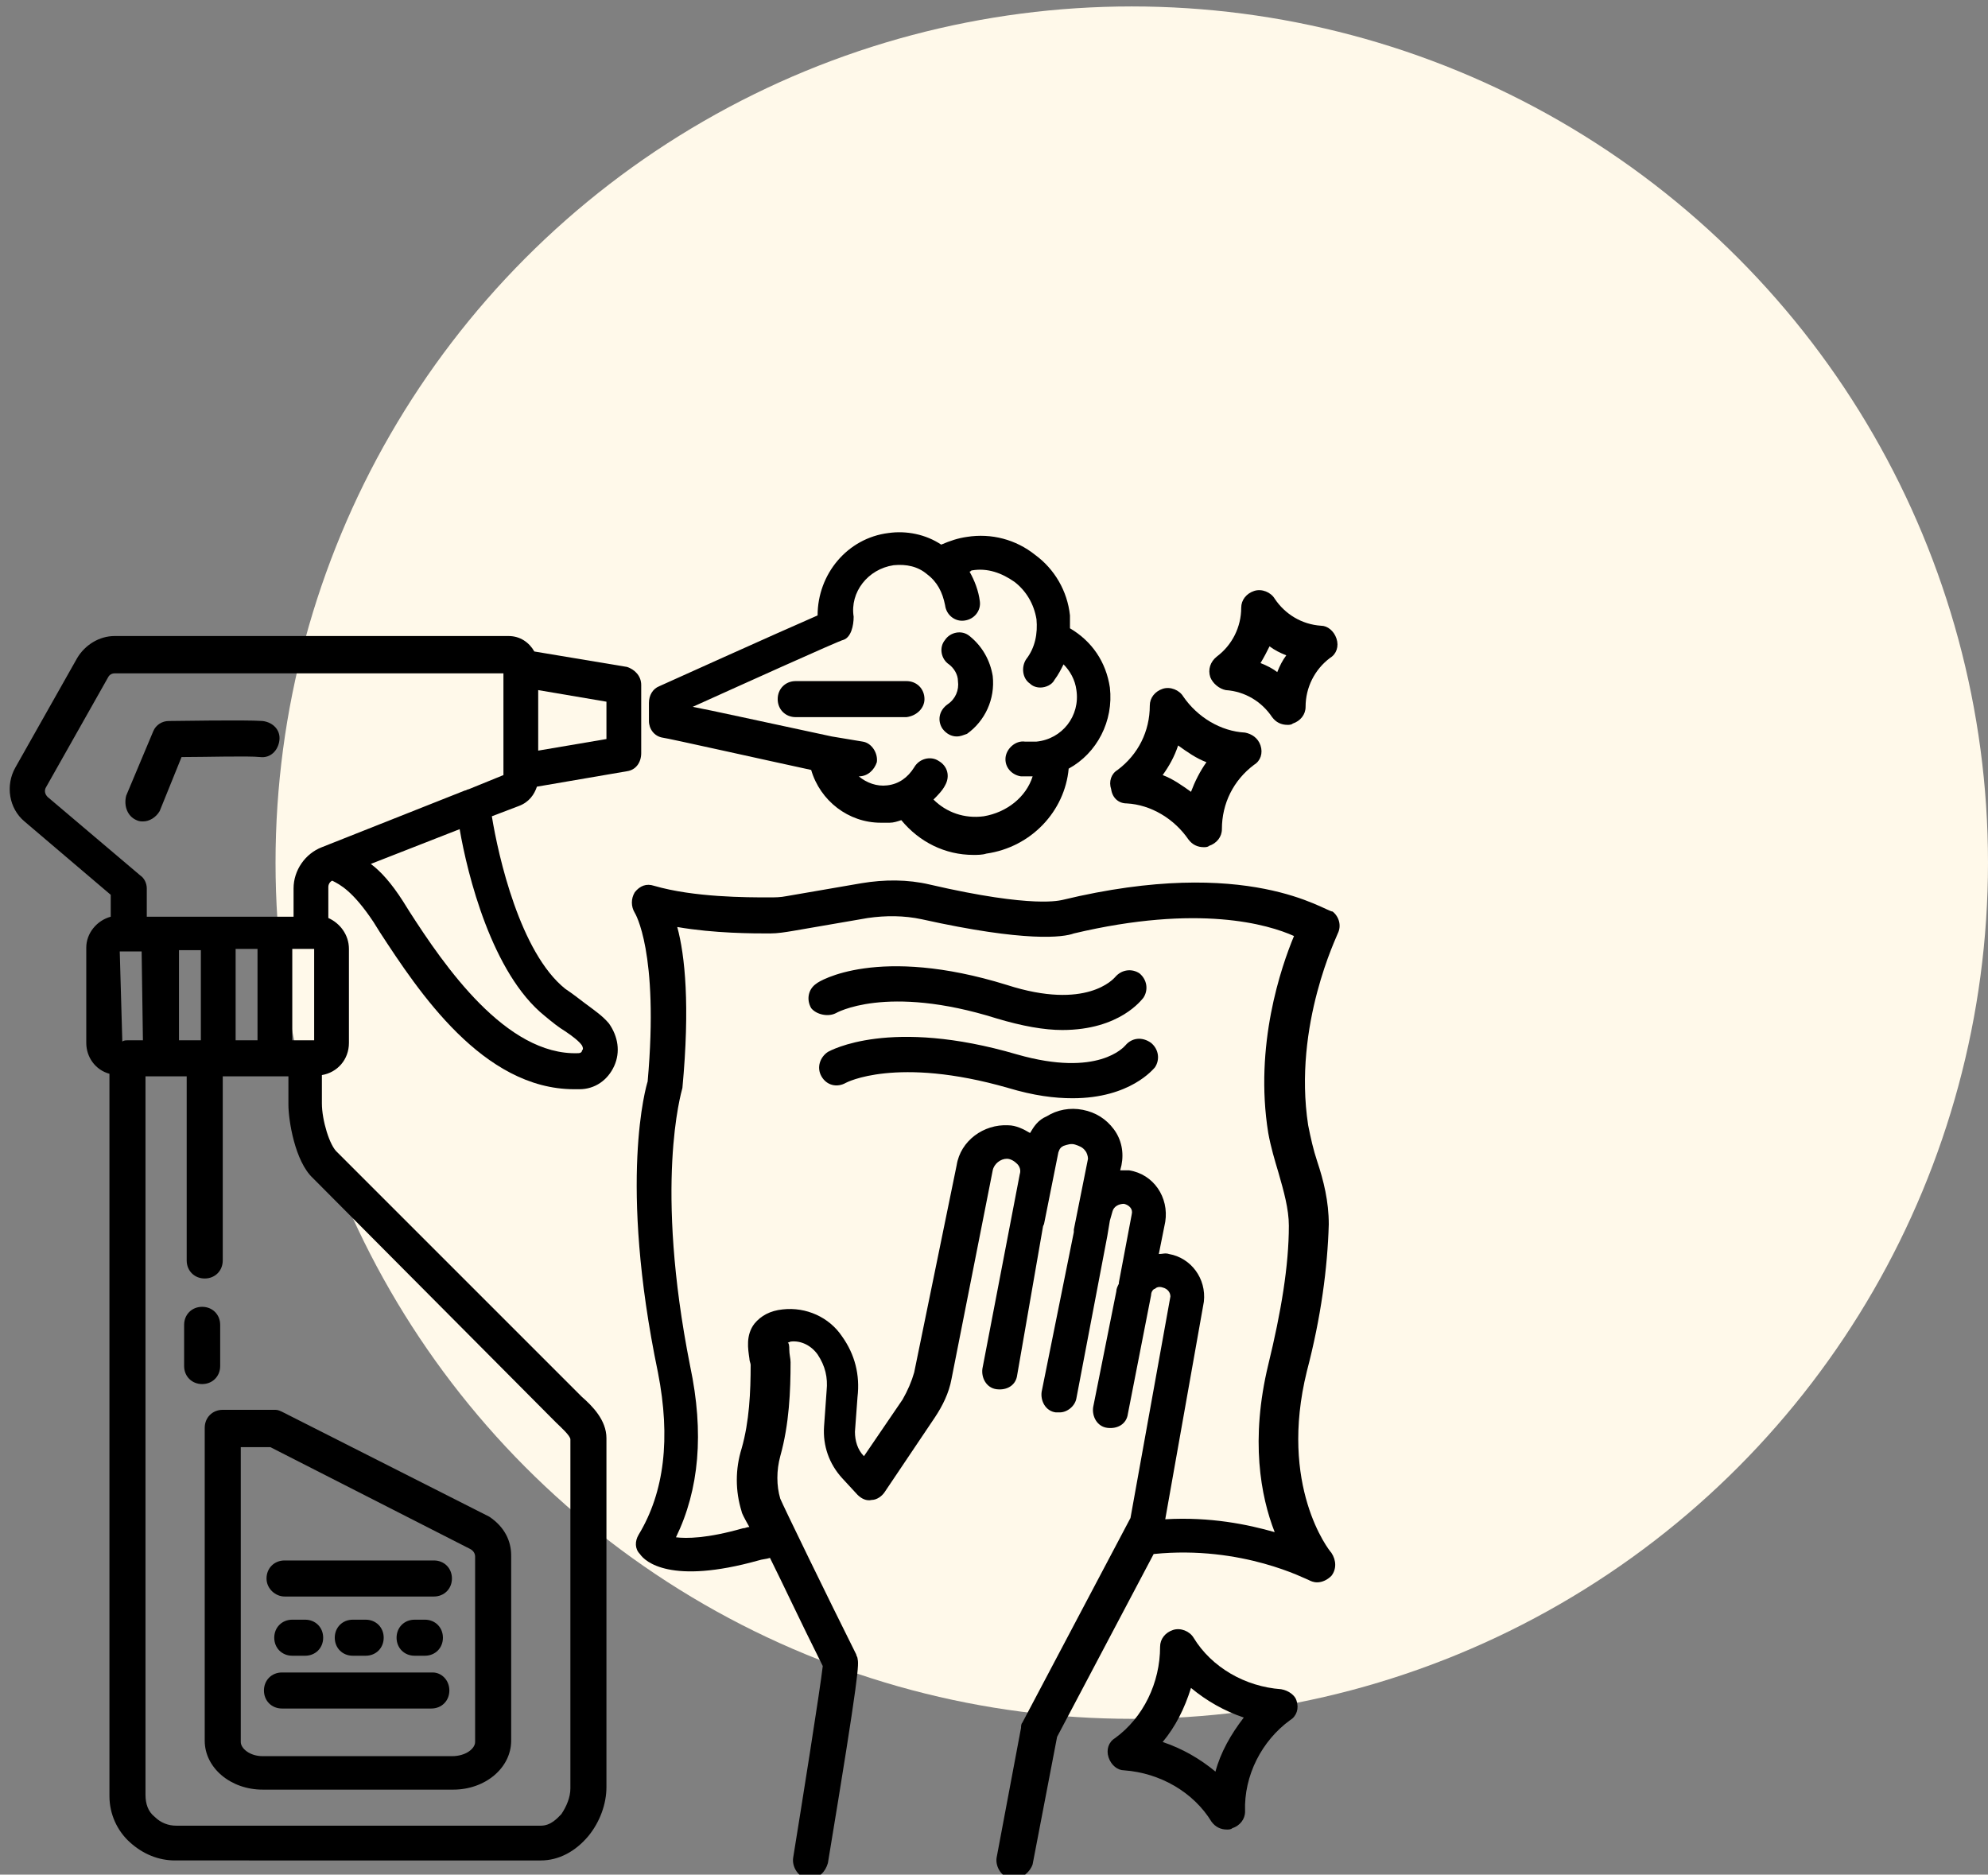 <?xml version="1.0" encoding="utf-8"?>
<!-- Generator: Adobe Illustrator 25.3.1, SVG Export Plug-In . SVG Version: 6.00 Build 0)  -->
<svg version="1.1" id="Capa_1" xmlns="http://www.w3.org/2000/svg" xmlns:xlink="http://www.w3.org/1999/xlink" x="0px" y="0px"
	 viewBox="0 0 154.4 145.6" style="enable-background:new 0 0 154.4 145.6;" xml:space="preserve">
<rect x="0" y="0" width="154.4" height="145.6" fill="#808080" stroke="none"/>
<style type="text/css">
	.st0{fill:#FFF9EA;}
</style>
<circle class="st0" cx="87.9" cy="67" r="66.5"/>
<path d="M41.7,61.1l7-1.2c0.7-0.1,1.1-0.7,1.1-1.4v-5.3c0-0.7-0.5-1.2-1.1-1.4l-7.2-1.2c-0.4-0.7-1.1-1.2-2-1.2H8.9
	c-1.2,0-2.3,0.7-2.9,1.7l-4.8,8.5c-0.8,1.4-0.5,3.2,0.7,4.2l6.7,5.7v1.7c-1.1,0.3-1.9,1.3-1.9,2.4V81c0,1.1,0.7,2.1,1.8,2.4v56.1
	c0,1.4,0.6,2.7,1.6,3.6c1,0.9,2.2,1.4,3.5,1.4c0,0,0.1,0,0.1,0H42c1.4,0,2.7-0.7,3.7-1.9c0.9-1.1,1.4-2.5,1.4-3.8l0-27.1
	c0-1.4-1.1-2.5-1.9-3.2l-19-19v0C25.6,89,25,87,25,85.7v-2.2c1.2-0.2,2.1-1.2,2.1-2.5v-7.3c0-1.1-0.7-2-1.6-2.4v-2.4
	c0-0.2,0.1-0.4,0.3-0.5c0.6,0.3,1.6,0.8,3.2,3.2l0.5,0.8c3,4.6,8,12.2,15.1,12.2c0.1,0,0.3,0,0.4,0c1.2,0,2.2-0.7,2.7-1.8
	c0.5-1.1,0.3-2.3-0.4-3.3c-0.5-0.6-1.1-1-1.9-1.6c-0.4-0.3-0.9-0.7-1.5-1.1c-3.5-2.8-5.2-10.3-5.7-13.4l2.1-0.8
	C41.1,62.3,41.5,61.7,41.7,61.1L41.7,61.1z M41.8,53.6l5.3,0.9v2.9l-5.3,0.9V53.6z M11.1,80.8H9.9c-0.1,0-0.3,0-0.4,0.1l-0.2-7
	l0.6,0c0,0,0,0,0,0c0,0,0,0,0,0l1.1,0L11.1,80.8L11.1,80.8z M42.8,110.1l0.4,0.4c0.3,0.3,1.1,1,1.1,1.3v27.1c0,0.7-0.3,1.4-0.7,2
	c-0.3,0.3-0.8,0.9-1.6,0.9H13.7c-0.6,0-1.2-0.2-1.7-0.7c-0.5-0.4-0.7-1-0.7-1.7V83.6h3.2v14.3c0,0.8,0.6,1.4,1.4,1.4
	c0.8,0,1.4-0.6,1.4-1.4V83.6h5.1v2.2c0,1.2,0.5,4.4,1.9,5.7L42.8,110.1z M13.9,80.8v-7l1.7,0v7L13.9,80.8z M18.3,80.8v-7.1l1.7,0
	v7.1L18.3,80.8L18.3,80.8z M22.7,80.8v-7.1l1.7,0v7.1l-0.7,0c0,0,0,0,0,0L22.7,80.8L22.7,80.8z M42.3,78.9c0.6,0.5,1.1,0.9,1.6,1.2
	c0.6,0.4,1.1,0.8,1.3,1.1c0.1,0.2,0.1,0.3,0,0.4c0,0.1-0.1,0.2-0.3,0.2c-5.6,0.2-10.4-6.8-13.1-11l-0.5-0.8
	c-0.9-1.4-1.7-2.3-2.5-2.9l6.9-2.7C36.3,67.9,38.2,75.6,42.3,78.9L42.3,78.9z M39.1,59.9v0.3l-2.7,1.1c-0.1,0-0.2,0.1-0.3,0.1
	l-11.1,4.4c-1.3,0.5-2.2,1.8-2.2,3.2v2.2l-11.4,0v-2.2c0-0.4-0.2-0.8-0.5-1l-7.2-6.1c-0.2-0.2-0.3-0.5-0.1-0.8l4.8-8.5
	c0.1-0.2,0.3-0.3,0.5-0.3h30.2L39.1,59.9z"/>
<path d="M21.4,109.5h-4.1c-0.8,0-1.4,0.6-1.4,1.4v24.3c0,2.1,2,3.8,4.5,3.8h14.8c2.5,0,4.5-1.7,4.5-3.8v-14.4c0-1.1-0.5-2.2-1.7-3
	L22,109.7C21.8,109.6,21.6,109.5,21.4,109.5L21.4,109.5z M36.9,120.9v14.4c0,0.5-0.7,1.1-1.8,1.1H20.4c-1,0-1.7-0.6-1.7-1.1v-22.9
	H21l15.5,7.9C36.7,120.4,36.9,120.6,36.9,120.9L36.9,120.9z"/>
<path d="M10.6,63.7c0.2,0.1,0.4,0.1,0.5,0.1c0.5,0,1-0.3,1.3-0.8l1.7-4.2c1.9,0,5.2-0.1,6.1,0c0.8,0.1,1.4-0.5,1.5-1.3
	c0.1-0.8-0.5-1.4-1.3-1.5c-1.4-0.1-6.7,0-7.3,0c-0.5,0-1,0.3-1.2,0.8l-2.1,5C9.6,62.6,9.9,63.4,10.6,63.7L10.6,63.7z"/>
<path d="M17.1,106.1v-3.2c0-0.8-0.6-1.4-1.4-1.4c-0.8,0-1.4,0.6-1.4,1.4v3.2c0,0.8,0.6,1.4,1.4,1.4
	C16.5,107.5,17.1,106.9,17.1,106.1z"/>
<path d="M33.6,129.9H21.9c-0.8,0-1.4,0.6-1.4,1.4c0,0.8,0.6,1.4,1.4,1.4h11.6c0.8,0,1.4-0.6,1.4-1.4
	C34.9,130.5,34.3,129.9,33.6,129.9z"/>
<path d="M22.1,124h11.6c0.8,0,1.4-0.6,1.4-1.4c0-0.8-0.6-1.4-1.4-1.4H22.1c-0.8,0-1.4,0.6-1.4,1.4C20.7,123.4,21.4,124,22.1,124z"/>
<path d="M23.7,128.6c0.8,0,1.4-0.6,1.4-1.4c0-0.8-0.6-1.4-1.4-1.4h-1c-0.8,0-1.4,0.6-1.4,1.4c0,0.8,0.6,1.4,1.4,1.4H23.7z"/>
<path d="M28.4,128.6c0.8,0,1.4-0.6,1.4-1.4c0-0.8-0.6-1.4-1.4-1.4h-1c-0.8,0-1.4,0.6-1.4,1.4c0,0.8,0.6,1.4,1.4,1.4H28.4z"/>
<path d="M33,128.6c0.8,0,1.4-0.6,1.4-1.4c0-0.8-0.6-1.4-1.4-1.4h-0.8c-0.8,0-1.4,0.6-1.4,1.4c0,0.8,0.6,1.4,1.4,1.4H33z"/>
<path d="M51.5,57.3c0.2,0,8.7,1.9,11.5,2.5c0.7,2.4,2.9,4.1,5.4,4.1c0.2,0,0.5,0,0.7,0c0.3,0,0.6-0.1,0.9-0.2
	c1.4,1.7,3.4,2.7,5.6,2.7c0.3,0,0.7,0,1-0.1c3.5-0.5,6.1-3.3,6.4-6.6c2.2-1.2,3.5-3.7,3.2-6.3c-0.3-2-1.4-3.6-3.1-4.6
	c0-0.3,0-0.7,0-1c-0.2-1.9-1.2-3.6-2.7-4.7c-1.5-1.2-3.4-1.7-5.3-1.4c-0.7,0.1-1.3,0.3-2,0.6c-1.2-0.8-2.7-1.1-4.1-0.9
	c-3.2,0.4-5.5,3.2-5.5,6.4c-3,1.3-12.3,5.5-12.3,5.5c-0.5,0.2-0.8,0.7-0.8,1.3V56C50.4,56.6,50.8,57.2,51.5,57.3L51.5,57.3z
	 M65.5,49.7c0.6-0.2,0.8-1.1,0.8-1.8c-0.3-1.9,1.1-3.7,3.1-4c1-0.1,1.9,0.1,2.6,0.7c0.8,0.6,1.2,1.4,1.4,2.4
	c0.1,0.8,0.8,1.3,1.5,1.2c0.8-0.1,1.3-0.8,1.2-1.5c-0.1-0.8-0.4-1.6-0.8-2.3c0.1,0,0.1-0.1,0.2-0.1c1.2-0.2,2.3,0.2,3.3,0.9
	c0.9,0.7,1.5,1.7,1.7,2.9c0.1,1.1-0.1,2.2-0.8,3.1c-0.4,0.6-0.3,1.5,0.3,1.9c0.2,0.2,0.5,0.3,0.8,0.3c0.4,0,0.9-0.2,1.1-0.6
	c0.3-0.4,0.5-0.8,0.7-1.2c0.5,0.5,0.9,1.2,1,2c0.3,2-1.1,3.8-3.1,4c-0.3,0-0.6,0-0.9,0c-0.7-0.1-1.4,0.5-1.5,1.2
	c-0.1,0.8,0.5,1.4,1.2,1.5c0.2,0,0.5,0,0.7,0c0.1,0,0.1,0,0.2,0c-0.5,1.6-2,2.8-3.8,3.1c-1.5,0.2-2.9-0.3-3.9-1.3
	c0.3-0.3,0.7-0.7,0.9-1.1c0.4-0.7,0.2-1.5-0.5-1.9c-0.6-0.4-1.5-0.2-1.9,0.5c-0.5,0.8-1.2,1.3-2.1,1.4c-0.8,0.1-1.6-0.2-2.2-0.7
	c0,0,0,0,0,0c0.7,0,1.2-0.5,1.4-1.1c0.1-0.7-0.4-1.5-1.1-1.6l-2.4-0.4c-6.1-1.3-9.2-2-10.8-2.3C56.9,53.5,65.3,49.7,65.5,49.7
	L65.5,49.7z"/>
<path d="M73.2,56.6c0.3,0.4,0.7,0.6,1.1,0.6c0.3,0,0.5-0.1,0.8-0.2c1.4-1,2.2-2.7,2-4.5c-0.2-1.2-0.8-2.3-1.8-3.1
	c-0.6-0.5-1.5-0.3-1.9,0.3c-0.5,0.6-0.3,1.5,0.3,1.9c0.4,0.3,0.7,0.8,0.7,1.3c0.1,0.7-0.2,1.4-0.8,1.8C72.9,55.2,72.8,56,73.2,56.6
	L73.2,56.6z"/>
<path d="M71.8,54.3c0-0.8-0.6-1.4-1.4-1.4h0l-8.6,0c-0.8,0-1.4,0.6-1.4,1.4c0,0.8,0.6,1.4,1.4,1.4h0l8.6,0
	C71.2,55.6,71.8,55,71.8,54.3z"/>
<path d="M82.5,69.9c-0.1,0-2.1,0.7-10.3-1.2c-1.7-0.4-3.5-0.4-5.3-0.1l-5.8,1c-0.5,0.1-0.9,0.1-1.4,0.1c-1.7,0-5.8,0-8.9-0.9
	c-0.6-0.2-1.1,0-1.5,0.5c-0.3,0.5-0.3,1.1,0,1.6c0,0,1.9,3,1,13.1c-0.1,0.3-2.3,7.7,0.8,22.6c1,5.1,0.5,9.3-1.5,12.6
	c-0.3,0.5-0.3,1.1,0.1,1.5c0.4,0.6,2.4,2.4,9.2,0.5c0.3-0.1,0.6-0.1,0.9-0.2c1,2,2.3,4.8,4.1,8.4c-0.2,1.8-1.7,11.2-2.3,14.9
	c-0.1,0.7,0.4,1.5,1.1,1.6c0.1,0,0.2,0,0.2,0c0.7,0,1.2-0.5,1.4-1.2c2.5-15.1,2.4-15.4,2.3-15.9c0-0.1-0.1-0.2-0.1-0.3
	c-2.2-4.4-5.7-11.6-5.9-12.1c-0.3-1-0.3-2.2,0-3.3c0.7-2.5,0.8-5.1,0.8-7.3c0-0.3-0.1-0.6-0.1-1c0-0.2,0-0.6-0.2-0.5
	c0,0,0.1,0,0.3-0.1c0.8-0.1,1.6,0.3,2.1,1c0.6,0.9,0.8,1.8,0.7,2.8l-0.2,2.8c-0.1,1.5,0.4,2.9,1.4,4l1.2,1.3
	c0.3,0.3,0.7,0.5,1.1,0.4c0.4,0,0.8-0.3,1-0.6l3.9-5.8c0.6-0.9,1.1-1.9,1.3-3c0,0,0,0,0,0c0,0,0,0,0,0l3.2-16.2
	c0.1-0.5,0.6-0.9,1.1-0.9c0.3,0,0.6,0.2,0.8,0.4c0.2,0.2,0.3,0.5,0.2,0.8l-2.9,15.1c-0.1,0.7,0.3,1.5,1.1,1.6
	c0.8,0.1,1.5-0.3,1.6-1.1L81,95.3c0-0.1,0.1-0.2,0.1-0.3l1.1-5.5c0.1-0.3,0.2-0.4,0.4-0.5c0.3-0.1,0.6-0.2,0.9-0.1
	c0.3,0.1,0.6,0.2,0.8,0.5c0.1,0.1,0.2,0.4,0.2,0.6l-1.1,5.5c0,0.1,0,0.1,0,0.2l-2.5,12.4c-0.1,0.7,0.3,1.5,1.1,1.6
	c0.1,0,0.2,0,0.3,0c0.6,0,1.2-0.5,1.3-1.1L86,96c0,0,0,0,0,0l0.2-1.2l0.2-0.7c0.1-0.4,0.5-0.6,0.9-0.6c0.4,0.1,0.7,0.4,0.6,0.8
	l-1,5.3c0,0,0,0.1,0,0.1c-0.1,0.2-0.2,0.4-0.2,0.6l-1.8,9c-0.1,0.7,0.3,1.5,1.1,1.6c0.8,0.1,1.5-0.3,1.6-1.1l1.8-9.2
	c0-0.3,0.2-0.5,0.3-0.5c0.1-0.1,0.3-0.2,0.6-0.1c0.4,0.1,0.6,0.4,0.6,0.7l-3.1,17.2l-8.4,15.9c-0.1,0.1-0.1,0.3-0.1,0.4l-1.9,10.1
	c-0.1,0.7,0.4,1.5,1.1,1.6c0.1,0,0.2,0,0.3,0c0.6,0,1.2-0.5,1.4-1.1l1.9-9.9l7.5-14.2c6.9-0.7,11.9,2,12,2c0.2,0.1,0.4,0.2,0.7,0.2
	c0.4,0,0.8-0.2,1.1-0.5c0.4-0.5,0.4-1.2,0-1.8c-0.2-0.2-4.1-5.2-1.9-14.1c1.1-4.2,1.6-8,1.7-11.4c0-1.8-0.4-3.4-0.9-4.9
	c-0.3-0.9-0.5-1.8-0.7-2.8c-1.2-7.8,2.3-14.8,2.3-14.9c0.3-0.6,0.1-1.3-0.4-1.7C102.9,70.8,97,66.4,82.5,69.9L82.5,69.9z M98.5,88
	c0.2,1.1,0.5,2.1,0.8,3.1c0.4,1.4,0.8,2.8,0.8,4.1c0,3.1-0.6,6.7-1.6,10.8c-1.4,5.8-0.6,10.2,0.5,13c-2.1-0.6-5-1.2-8.5-1l3-16.9
	c0.2-1.8-1-3.4-2.7-3.7c-0.3-0.1-0.5,0-0.8,0l0.5-2.5c0.3-1.9-0.9-3.7-2.8-4c-0.2,0-0.5,0-0.7,0l0.1-0.4c0.2-1,0-2-0.6-2.8
	c-0.6-0.8-1.4-1.3-2.4-1.5c-1-0.2-2,0-2.8,0.5C80.6,87,80.3,87.5,80,88c-0.5-0.3-1.1-0.6-1.7-0.6c-1.9-0.1-3.7,1.2-4,3.1L71,106.6
	c-0.2,0.7-0.5,1.4-0.9,2.1l-3,4.4l0,0c-0.5-0.5-0.7-1.2-0.7-1.9l0.2-2.7c0.2-1.7-0.2-3.3-1.2-4.7c-1-1.5-2.8-2.3-4.6-2.1
	c-1,0.1-1.7,0.5-2.2,1.1c-0.7,0.9-0.5,2-0.4,2.7c0,0.2,0.1,0.4,0.1,0.5c0,2.1-0.1,4.4-0.7,6.5c-0.5,1.6-0.5,3.3,0,4.9
	c0,0.1,0.2,0.5,0.6,1.2c-0.2,0-0.3,0.1-0.5,0.1c-2.8,0.8-4.4,0.8-5.2,0.7c1.8-3.7,2.2-8.1,1.1-13.3C50.8,92,52.9,84.9,53,84.5
	c0.6-6.4,0.2-10.3-0.4-12.5c2.9,0.5,5.9,0.5,7.2,0.5c0.6,0,1.2-0.1,1.8-0.2l5.8-1c1.4-0.2,2.8-0.2,4.2,0.1c8.1,1.8,11,1.4,11.8,1.1
	c9.7-2.3,15.1-0.7,17.1,0.2C99.5,75.1,97.4,81.2,98.5,88L98.5,88z"/>
<path d="M64.9,78.7c0,0,3.9-2.3,12.5,0.4c2,0.6,3.7,0.9,5.1,0.9c4.5,0,6.2-2.4,6.3-2.5c0.4-0.6,0.3-1.4-0.3-1.9
	c-0.6-0.4-1.4-0.3-1.9,0.3c-0.1,0.1-2.2,2.6-8.4,0.6c-10-3.1-14.6-0.3-14.8-0.1c-0.6,0.4-0.8,1.2-0.4,1.9
	C63.4,78.8,64.3,79,64.9,78.7L64.9,78.7z"/>
<path d="M87.4,81.2c-0.1,0.1-2.1,2.5-8.4,0.7c-9.9-2.9-14.5-0.3-14.7-0.2c-0.6,0.4-0.9,1.2-0.5,1.9c0.4,0.7,1.2,0.9,1.9,0.5
	c0,0,3.9-2.1,12.6,0.4c2,0.6,3.6,0.8,5,0.8c4.5,0,6.3-2.3,6.4-2.4c0.4-0.6,0.3-1.4-0.3-1.9C88.7,80.5,87.9,80.6,87.4,81.2L87.4,81.2
	z"/>
<path d="M95.2,53.6c1.5,0.1,2.8,0.9,3.6,2.1c0.3,0.4,0.7,0.6,1.2,0.6c0.1,0,0.3,0,0.4-0.1c0.6-0.2,1-0.7,1-1.3
	c0-1.5,0.7-2.9,1.9-3.8c0.5-0.3,0.7-0.9,0.5-1.5c-0.2-0.6-0.7-1-1.2-1c-1.5-0.1-2.8-0.9-3.6-2.1c-0.3-0.5-1-0.8-1.6-0.6
	c-0.6,0.2-1,0.7-1,1.3c0,1.5-0.7,2.9-1.9,3.8C94,51.4,93.8,52,94,52.6C94.2,53.1,94.7,53.5,95.2,53.6L95.2,53.6z M98.6,50.2
	c0.4,0.3,0.8,0.5,1.3,0.7c-0.3,0.4-0.5,0.8-0.7,1.3c-0.4-0.3-0.8-0.5-1.3-0.7C98.2,51,98.4,50.6,98.6,50.2z"/>
<path d="M87.5,62.4c1.9,0.1,3.7,1.2,4.8,2.8c0.3,0.4,0.7,0.6,1.2,0.6c0.1,0,0.3,0,0.4-0.1c0.6-0.2,1-0.7,1-1.3c0-2,0.9-3.8,2.5-5
	c0.5-0.3,0.7-0.9,0.5-1.5c-0.2-0.6-0.7-0.9-1.2-1c-1.9-0.1-3.7-1.2-4.8-2.8c-0.3-0.5-1-0.8-1.6-0.6c-0.6,0.2-1,0.7-1,1.3
	c0,2-0.9,3.8-2.5,5c-0.5,0.3-0.7,0.9-0.5,1.5C86.4,62,86.9,62.4,87.5,62.4L87.5,62.4z M91.5,57.9c0.7,0.5,1.4,1,2.2,1.3
	c-0.5,0.7-0.9,1.5-1.2,2.3c-0.7-0.5-1.4-1-2.2-1.3C90.8,59.5,91.2,58.8,91.5,57.9z"/>
<path d="M99.5,131.2c-2.8-0.2-5.4-1.7-6.8-4c-0.3-0.5-1-0.8-1.6-0.6c-0.6,0.2-1,0.7-1,1.3c0,2.8-1.3,5.5-3.5,7.1
	c-0.5,0.3-0.7,0.9-0.5,1.5c0.2,0.6,0.7,1,1.2,1c2.8,0.2,5.4,1.7,6.8,4c0.3,0.4,0.7,0.6,1.2,0.6c0.1,0,0.3,0,0.4-0.1
	c0.6-0.2,1-0.7,1-1.3c-0.1-2.8,1.3-5.5,3.5-7.1c0.5-0.3,0.7-0.9,0.5-1.5C100.6,131.7,100.1,131.3,99.5,131.2L99.5,131.2z
	 M94.4,137.6c-1.2-1-2.6-1.8-4.1-2.3c1-1.2,1.7-2.6,2.2-4.2c1.2,1,2.6,1.8,4.1,2.3C95.6,134.7,94.8,136.1,94.4,137.6z"/>
</svg>
